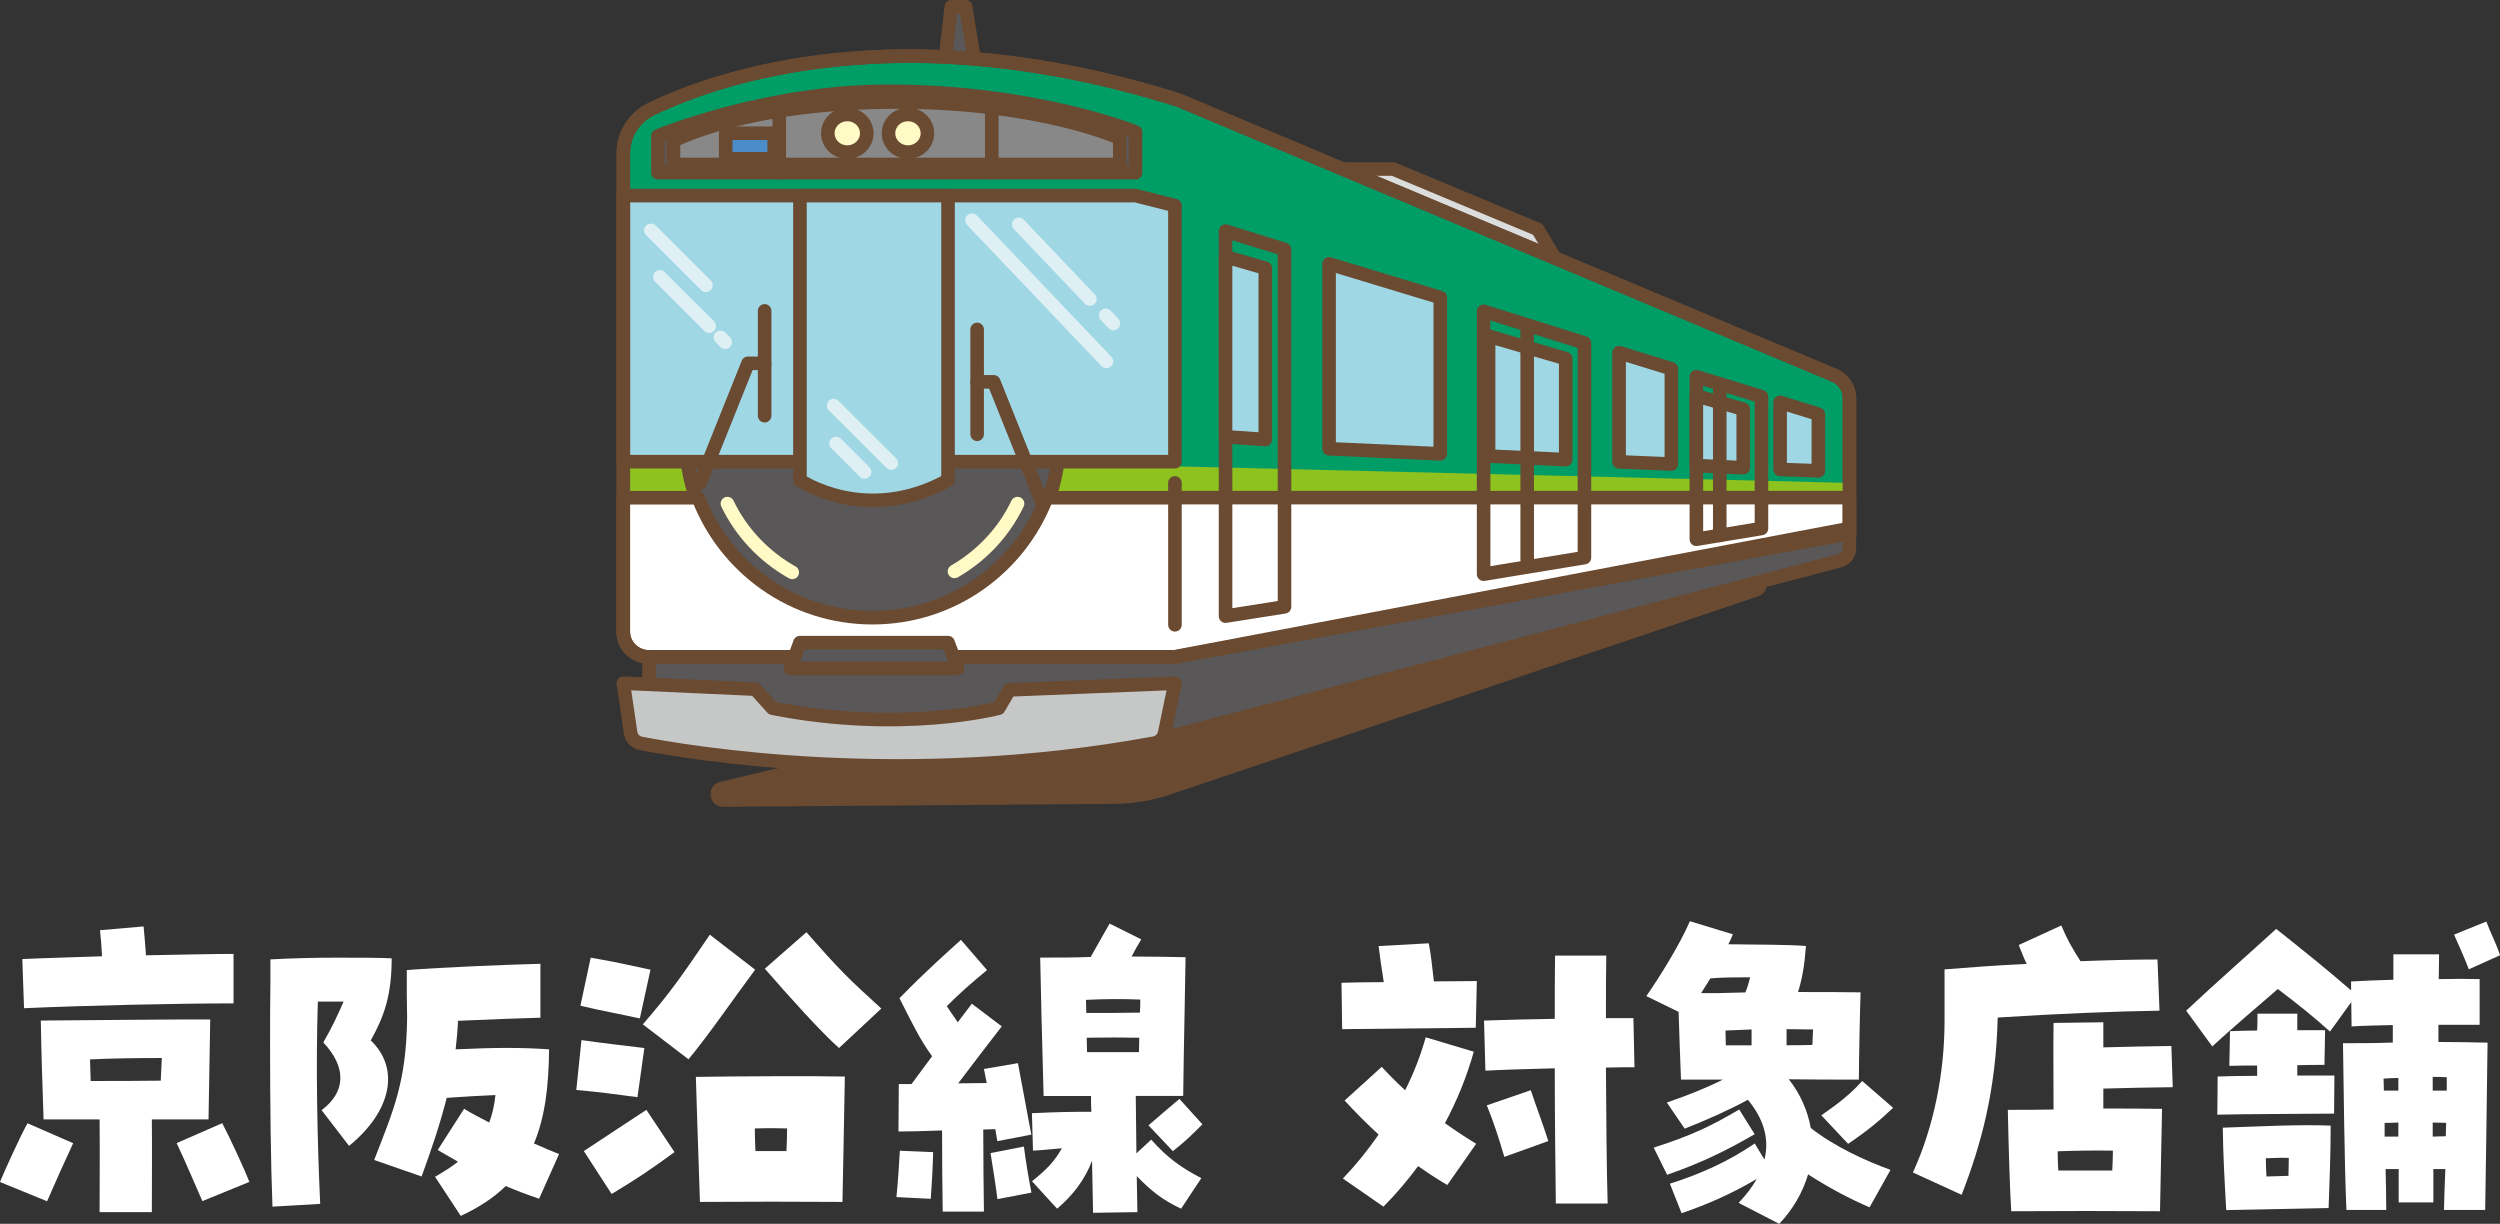 <?xml version="1.0" encoding="UTF-8"?><svg id="_レイヤー_2" xmlns="http://www.w3.org/2000/svg" width="305.74" height="149.67" viewBox="0 0 305.74 149.67"><rect x="0" y="0" width="305.74" height="149.67" fill="#333333" stroke="none"/><defs><style>.cls-1,.cls-2,.cls-3,.cls-4,.cls-5,.cls-6,.cls-7,.cls-8,.cls-9,.cls-10,.cls-11,.cls-12,.cls-13{stroke-linecap:round;stroke-linejoin:round;}.cls-1,.cls-2,.cls-3,.cls-4,.cls-5,.cls-6,.cls-7,.cls-8,.cls-10,.cls-12,.cls-13{stroke:#6a4a31;}.cls-1,.cls-2,.cls-4,.cls-5,.cls-6,.cls-7,.cls-8,.cls-9,.cls-10,.cls-11,.cls-12,.cls-13{stroke-width:1.66px;}.cls-1,.cls-14{fill:#fff;}.cls-2{fill:#fffac6;}.cls-3{stroke-width:1.64px;}.cls-3,.cls-4{fill:#595757;}.cls-5{fill:#019d66;}.cls-6{fill:#dbdcdc;}.cls-7,.cls-9,.cls-11{fill:none;}.cls-8{fill:#c6c7c7;}.cls-9{stroke:#fffac6;}.cls-10{fill:#a0d7e5;}.cls-15{fill:#6a4a31;}.cls-11{stroke:#dff0f4;}.cls-12{fill:#4b8cca;}.cls-13{fill:#888;}.cls-16{fill:#8dc21f;}</style></defs><g id="_ベース"><path class="cls-14" d="M0,144.55c.55-1.34,2.35-5.33,3.36-7.18l5.59,2.44c-.97,2.06-2.23,4.87-3.19,7.1l-5.75-2.35ZM2.73,117.29c2.65-.13,6.13-.21,9.75-.34-.04-1.01-.13-2.02-.25-3.19l5.33-.46c.13,1.3.21,2.39.29,3.53,4.33-.08,8.32-.17,10.71-.17v6.05c-6.85,0-17.85.25-25.62.59l-.21-6.01ZM5,124.81c5.46-.04,18.15-.17,20.71-.13l-.21,12.22h-6.93c.04,3.7,0,8.57,0,11.34h-6.39c0-2.77.04-7.73,0-11.34h-6.85c-.13-3.44-.29-8.82-.34-12.1ZM11.09,132.2c2.9,0,5.88,0,8.57-.04.04-1.01.08-1.93.13-2.77-2.98,0-6.22.04-8.78.17.04.84.04,1.76.08,2.65ZM21.59,139.8l5.59-2.44c.97,1.85,2.81,5.84,3.32,7.18l-5.75,2.35c-.97-2.23-2.18-5.04-3.15-7.1Z"/><path class="cls-14" d="M33.03,128c0-2.86,0-5.63.04-8.07v-2.6c2.44-.13,5.21-.21,7.94-.21s5.33,0,6.89.08c0,4.37-.84,6.97-2.56,10.04,3.57,3.4,2.6,8.61-2.65,12.9l-3.36-4.37c2.98-2.23,3.07-5.25.21-8.28,1.13-1.97,1.76-3.36,2.48-5h-3.15c-.25,7.69-.08,16.97.29,24.74l-5.84.34c-.21-5.46-.29-12.85-.29-19.58ZM53.2,143.92c1.09-.63,2.02-1.22,2.81-1.85-.76-.42-1.6-.92-2.48-1.43l3.23-5.04c.88.55,1.93,1.09,3.07,1.68.38-1.01.63-2.1.76-3.36-1.76.08-3.57.17-5.96.34-.8,3.19-1.85,6.26-3.07,9.62l-5.8-2.02c2.39-6.17,3.91-9.49,4.03-17.31l-.04-2.9v-3.02c4.54-.34,12.52-.67,16.34-.76v6.59c-1.93.04-6.13.21-10.08.38-.04,1.22-.17,2.39-.29,3.49,4.54-.21,7.94-.25,11.43,0-.04,4.49-.5,8.32-1.85,11.51,1.09.5,2.14.92,3.07,1.3l-2.44,5.46c-1.47-.5-2.81-1.01-4.08-1.55-1.43,1.39-3.23,2.6-5.5,3.65l-3.15-4.79Z"/><path class="cls-14" d="M70.48,133.29l.63-6.09c2.98.42,5.21.67,7.69.97l-.84,6.01c-3.61-.46-4.24-.59-7.48-.88ZM70.98,123l1.26-5.88c2.69.46,4.62.88,7.31,1.47l-1.3,5.96c-2.69-.59-4.58-.92-7.27-1.55ZM71.4,140.77c2.77-1.85,5.38-3.53,7.65-5.04l3.44,5.17c-3.07,2.23-4.49,3.19-7.69,5.12l-3.4-5.25ZM78.62,125.27c3.57-4.12,5.04-6.34,8.19-10.96l5.54,4.28c-2.9,3.91-5.75,8.07-8.15,10.96l-5.59-4.28ZM85.09,131.7c5.04-.08,14.87-.13,18.23-.04-.04,2.9-.25,13.23-.29,15.33-5.8-.04-11.64-.04-17.43,0-.25-7.18-.42-12.73-.5-15.29ZM96.18,140.77c.04-1.01.08-1.93.08-2.77-1.43-.04-2.65-.04-3.95,0,0,.88.04,1.81.08,2.77h3.78ZM93.54,118.46l5.08-4.45c3.99,4.54,5.08,5.63,9.16,9.33l-5.17,4.83c-2.14-1.89-6.05-6.22-9.07-9.7Z"/><path class="cls-14" d="M109.63,146.4c.17-1.72.34-4.08.42-5.67l4.07.17c-.04,1.97-.17,3.87-.29,5.71l-4.2-.21ZM115.21,138.25c-2.14.08-4.2.13-5.33.13l.04-5.8h1.55l2.52-3.4c-1.6-2.27-2.23-3.65-3.99-7.1,3.23-3.32,5.67-5.46,7.52-7.14l3.19,3.7c-1.89,1.55-3.28,2.77-4.92,4.41.38.59.76,1.13,1.34,1.97l1.72-2.27,3.66,2.77c-1.68,2.18-3.82,4.96-5.33,6.97,1.18,0,2.35-.04,3.49-.04-.17-.8-.29-1.43-.34-1.72l4.16-.71c.21,1.01,1.39,7.56,1.64,8.74l-4.16.8-.25-1.47c-.46,0-.92.04-1.47.04,0,3.4.04,7.48.08,10.04h-5.04c-.04-2.31-.08-6.38-.08-9.91ZM121.14,141.02l4.08-.8c.25,1.97.59,3.95.92,5.63l-4.16.8c-.08-.8-.67-4.66-.84-5.63ZM133.57,141.9c-.92,2.48-2.44,4.33-4.29,5.92l-3.07-3.36c1.85-1.47,2.81-2.52,3.65-4.03-1.05.08-2.1.21-3.53.29l-.13-4.58c3.61-.17,4.87-.17,7.27-.17-.04-.67-.04-1.3-.04-1.93h-5.8c-.21-7.48-.34-12.81-.42-16.93,2.18,0,4.2,0,6.18-.08.59-1.09,1.3-2.27,2.31-4.08l3.87,1.93c-.46.76-.84,1.43-1.18,2.1,2.18,0,4.29.04,6.6.08-.04,3.49-.21,10.25-.29,16.97h-5.8c.04,2.35.04,4.75.08,7.02l1.81-1.68c1.93,2.18,3.66,3.44,6.13,4.71l-2.48,3.74c-2.31-1.09-3.66-2.18-5.42-3.99.04,1.6.04,3.11.08,4.41l-5.42.08-.13-6.43ZM139.41,123.84c.04-.59.04-1.13.04-1.6-2.27-.08-4.2-.08-6.64.04,0,.5.04,1.05.04,1.6,2.6,0,4.12,0,6.55-.04ZM139.29,128.67c0-.63.04-1.22.04-1.76-1.97-.04-3.99-.04-6.43,0,0,.55.04,1.13.04,1.76h6.34ZM140.46,137.62c1.43-1.22,2.18-1.89,3.78-3.23l2.81,3.11c-1.26,1.26-2.06,2.06-3.61,3.28l-2.98-3.15Z"/><path class="cls-14" d="M164.06,120.19c1.6-.04,3.36-.08,5.17-.08-.29-1.76-.46-3.07-.63-4.41l6.13-.34c.29,1.39.38,2.69.63,4.66,1.81,0,3.57-.04,5.25-.04l-.13,5.71-16.34.17-.08-5.67ZM164.23,144.13c1.6-1.68,3.07-3.49,4.37-5.38-1.43-1.3-2.81-2.69-4.16-4.16l4.54-4.12c.92,1.01,1.89,1.97,2.86,2.86,1.05-2.06,1.89-4.24,2.52-6.47l5.88,1.76c-.84,2.98-2.02,5.92-3.53,8.74,1.3.92,2.56,1.76,3.82,2.52l-3.53,5.04c-1.22-.71-2.44-1.51-3.57-2.31-1.3,1.76-2.73,3.44-4.24,4.96l-4.96-3.44ZM190.15,130.65c-3.19.08-6.34.17-8.49.29l-.17-6.13c2.48-.08,5.59-.17,8.65-.21,0-2.81,0-5.46.04-7.73h6.26c-.04,2.23-.04,4.83-.04,7.64h3.36l.13,6.01c-.88,0-2.1,0-3.49.04.04,6.17.08,12.43.21,16.63h-6.34c-.04-4.24-.13-10.38-.13-16.55ZM181.83,135.18l5.38-1.85c.67,2.02,1.55,4.33,2.14,6.22l-5.38,1.93c-.63-2.18-1.34-4.37-2.14-6.3Z"/><path class="cls-14" d="M212.62,147.11c.97-1.01,1.68-1.97,2.23-2.94-3.11,1.85-6.13,3.15-9.2,4.2l-1.43-3.61c3.86-1.22,7.23-2.77,10.38-4.92l1.18,1.97c.67-2.6-.17-5.08-2.02-7.31-2.39,1.3-5.08,2.48-7.73,3.53l-2.18-3.19c2.77-.97,4.96-1.85,6.85-2.81h-5.12c-.13-2.81-.21-5.84-.29-8.28l-3.95-1.93c1.55-2.23,4.03-6.17,5.33-9.16l5.25,1.6c-.17.42-.34.84-.55,1.22,3.49.04,7.43.04,9.49.21-.17,2.35-.46,4.03-.97,5.63,2.86,0,5.59,0,7.65.04-.08,2.18-.21,8.82-.21,10.67-2.86,0-5.71,0-8.57-.04,1.43,1.81,2.31,3.87,2.69,5.96,2.9,2.27,6.64,3.99,9.75,5.12l-2.56,4.58c-2.39-1.01-5.12-2.48-7.52-4.03-.63,2.14-1.81,4.24-3.53,6.05l-4.96-2.56ZM202.24,140.35c4.71-1.51,7.02-2.65,10.46-4.66l1.89,3.02c-3.7,2.14-6.72,3.57-10.71,4.96l-1.64-3.32ZM210.22,121.45c1.01-.04,2.1-.04,3.23-.08.25-.59.42-1.18.59-1.85-1.68,0-3.32,0-4.87.13l-1.13,1.81h2.18ZM214.21,127.83v-1.93l-3.19.13c0,.55.04,1.18.04,1.81h3.15ZM221.65,127.79c.04-.67.04-1.3.08-1.89-1.05,0-2.14-.04-3.24-.04v1.97c1.09,0,2.18,0,3.15-.04ZM222.74,136.4c2.23-1.55,3.61-2.65,5-4.2l3.78,3.28c-1.64,1.55-2.98,2.69-5.5,4.41l-3.28-3.49Z"/><path class="cls-14" d="M233.95,143.37c2.56-5.59,3.86-12.18,3.86-18.48v-6.34c3.07-.25,6.51-.5,10.04-.67-.34-.71-.63-1.47-.97-2.31l5.21-2.39c.63,1.51,1.3,2.77,2.35,4.37,3.45-.13,6.72-.21,9.41-.21l.25,6.26c-5.38.08-12.69.38-19.79.84-.21,9.03-2.06,15.63-4.41,21.68l-5.96-2.73ZM245.55,135.73c2.27,0,3.44,0,5.59-.04,0-3.61-.04-7.52,0-10.59l6.09-.08v3.07c2.77-.08,5.46-.13,8.32-.17l.17,5.04c-2.81.04-5.75.08-8.49.17v2.44c2.48,0,4.83,0,7.18.04-.04,2.44-.17,9.03-.25,12.52-6.05-.04-12.14-.04-18.19,0-.17-2.39-.34-8.32-.42-12.39ZM258.32,143.16c.04-.88.08-1.68.08-2.44-2.31-.04-4.45,0-6.76.08,0,.8.04,1.6.08,2.35h6.6Z"/><path class="cls-14" d="M286.5,127.58c1.93,0,4.12,0,6.13-.08v-2.14c-1.89.04-3.65.08-5.04.17l-.04-2.98-2.6,3.61c-1.93-1.76-3.95-3.36-6.38-5.21-2.77,2.39-5.54,4.75-8.02,7.02l-3.19-4.37c3.95-3.7,7.1-6.43,11.01-10,3.78,3.02,5.8,4.62,9.16,7.52v-1.09c1.55-.08,3.32-.17,5.17-.21v-3.11h5.59c0,1.05-.04,2.06-.04,3.03,1.81-.04,3.53-.04,5,0v5.59h-5.04v2.1c1.97,0,3.91.04,6.01.08-.04,3.82-.21,15.33-.29,20.46h-5.04c.04-1.51.08-3.23.17-5h-1.47v4.08h-4.24v-4.08h-1.6c.04,1.81.08,3.49.08,5h-4.87c-.25-5.54-.34-15.5-.42-20.37ZM271.21,131.65c1.26-.04,2.98-.08,4.83-.08v-1.26c-1.13,0-2.27,0-3.4.04l.08-4.24c1.13-.04,2.23-.08,3.32-.08.04-.67.04-1.34.04-2.06h4.87v2.02h3.4l-.08,4.24c-1.13,0-2.23,0-3.32.04v1.26h4.54l-.04,4.66c-3.82.04-10.84.04-14.28.13l.04-4.66ZM271.84,137.91c3.95-.13,9.54-.42,13.19-.25,0,3.78-.13,6.3-.25,10.08-4.12.08-8.49.17-12.52.25-.21-3.61-.38-6.68-.42-10.08ZM279.87,143.79c0-.8.04-1.47.04-2.18-.76-.04-1.72,0-2.81.04,0,.76.04,1.51.08,2.23.92-.04,1.81-.04,2.69-.08ZM293.31,133.38v-1.55c-.59,0-1.18.04-1.81.08,0,.46.04.97.04,1.47h1.76ZM293.31,139v-1.72c-.55.04-1.09.04-1.68.04v1.68h1.68ZM299.23,133.38v-1.64c-.59-.04-1.18-.04-1.72-.04v1.68h1.72ZM299.11,138.96c0-.55.04-1.09.04-1.64-.55,0-1.09-.04-1.64-.04v1.72c.5,0,1.01-.04,1.6-.04ZM300.12,114.3l3.95-1.6c.46,1.26,1.13,2.52,1.68,4.12l-3.82,1.72c-.67-1.72-1.18-2.81-1.81-4.24Z"/></g><g id="_画像扱い"><polygon class="cls-3" points="115.52 7.92 116.33 .82 118.1 .82 119.26 7.92 115.52 7.92"/><path class="cls-15" d="M191.79,73.15l18.16-.83-67.49,22.75c-2,.67-4.09,1.02-6.2,1.04l-42.15.32,97.68-23.28Z"/><path class="cls-15" d="M214.64,74.29h0,0M194.5,75.21l-52.74,17.78c-1.78.6-3.64.91-5.52.93l-22.89.17,78.75-18.77,2.4-.11M192.35,75.26h0,0M214.52,69.92s-.06,0-.08,0l-22.81,1.04c-.1,0-.19.02-.29.04l-103.26,24.62c-1.78.43-1.47,3.05.36,3.05,0,0,0,0,.01,0l47.83-.36c2.34-.02,4.66-.41,6.88-1.16l71.85-24.22c1.67-.56,1.24-3.01-.48-3.01h0Z"/><polyline class="cls-6" points="164.04 20.67 170.39 20.67 188.06 28.05 190.2 31.65"/><path class="cls-4" d="M79.37,75.81v14.49h62.84l82.8-21.73c.69-.18,1.17-.81,1.17-1.52v-1.83h-114.11l-32.69,10.59Z"/><path class="cls-5" d="M76.23,77.32V18.73c0-2.3,1.34-4.4,3.48-5.42,8.21-3.93,30.65-11.73,64.46-1.05l80.12,33.63c1.15.48,1.89,1.57,1.89,2.78v16.55l-82.49,15.13h-64.32c-1.74,0-3.14-1.36-3.14-3.03Z"/><path class="cls-1" d="M226.18,61.58v3.63l-82.49,15.13h-64.32c-1.74,0-3.14-1.36-3.14-3.03v-15.74h149.95Z"/><path class="cls-16" d="M226.18,59.06v1.62l-82.49,15.13h-64.32c-1.74,0-3.14-1.36-3.14-3.03v-15.74h67.94l82.01,2.02Z"/><ellipse class="cls-4" cx="106.71" cy="53.75" rx="22.82" ry="21.99"/><path class="cls-9" d="M96.89,70c-3.46-1.94-6.24-4.89-7.93-8.41"/><path class="cls-9" d="M124.44,61.59c-1.65,3.46-4.35,6.35-7.71,8.29"/><path class="cls-1" d="M144.17,60.87h-16.17c-3.28,8.57-11.56,14.67-21.3,14.67s-18.02-6.1-21.3-14.67h-9.18v16.31c0,1.73,1.41,3.14,3.14,3.14h64.32l82.49-15.69v-3.77h-82.01Z"/><line class="cls-7" x1="143.69" y1="76.41" x2="143.69" y2="59.06"/><polygon class="cls-10" points="138.87 56.46 76.23 56.46 76.23 23.92 138.87 23.92 143.69 25.14 143.69 56.46 138.87 56.46"/><path class="cls-7" d="M76.23,77.32V18.73c0-2.3,1.34-4.4,3.48-5.42,8.21-3.93,30.65-11.73,64.46-1.05l80.12,33.63c1.15.48,1.89,1.57,1.89,2.78v16.55l-82.49,15.13h-64.32c-1.74,0-3.14-1.36-3.14-3.03Z"/><path class="cls-4" d="M80.46,21.12v-4.5s13.14-5.46,28.16-5.46c18.03,0,30.25,4.98,30.25,4.98v4.98h-58.4Z"/><path class="cls-13" d="M82.36,20.12v-2.88s8.81-4.75,27.31-4.76c17.59-.01,27.27,4.43,27.27,4.43v3.2h-54.58Z"/><ellipse class="cls-2" cx="103.62" cy="16.3" rx="2.38" ry="2.3"/><ellipse class="cls-2" cx="111.04" cy="16.3" rx="2.38" ry="2.3"/><line class="cls-7" x1="95.3" y1="13.57" x2="95.3" y2="21.12"/><line class="cls-7" x1="121.29" y1="13.57" x2="121.29" y2="21.12"/><path class="cls-10" d="M115.94,58.74V23.92h-18.11v34.81s8.04,5.54,18.11,0Z"/><line class="cls-7" x1="93.51" y1="38.02" x2="93.51" y2="50.84"/><polyline class="cls-7" points="93.51 44.43 91.48 44.43 85.62 59.06"/><line class="cls-7" x1="119.5" y1="40.29" x2="119.5" y2="53.11"/><polyline class="cls-7" points="119.5 46.7 121.53 46.7 127.39 61.33"/><path class="cls-8" d="M76.23,83.56l.89,6.04c.1.66.59,1.18,1.25,1.31,5.61,1.1,32.19,5.64,62.8-.03.63-.12,1.13-.61,1.26-1.23l1.26-6.09-20.24.81-1.32,2.24s-11.81,3.13-27.66,0l-2.11-2.33-16.13-.73Z"/><polygon class="cls-4" points="96.66 81.75 97.83 78.59 115.94 78.59 117.14 81.75 96.66 81.75"/><polygon class="cls-7" points="149.88 75.35 149.88 28.26 157.09 30.5 157.09 74.21 149.88 75.35"/><polygon class="cls-10" points="162.54 32.27 162.54 54.88 176.14 55.5 176.14 36.39 162.54 32.27"/><polygon class="cls-10" points="149.88 31.39 154.74 32.8 154.74 53.75 149.88 53.42 149.88 31.39"/><polygon class="cls-7" points="181.44 38.07 181.44 70.22 193.77 68.19 193.77 41.94 181.44 38.07"/><polygon class="cls-10" points="182.05 41.11 191.48 43.86 191.48 56.21 182.05 55.78 182.05 41.11"/><line class="cls-7" x1="186.77" y1="40.25" x2="186.77" y2="68.44"/><polygon class="cls-10" points="198.01 43.13 198.01 56.48 204.4 56.75 204.4 45.1 198.01 43.13"/><polygon class="cls-7" points="207.46 46.07 207.46 65.95 215.42 64.63 215.42 48.51 207.46 46.07"/><polygon class="cls-10" points="207.46 48.41 213.19 50.04 213.19 57.2 207.46 56.94 207.46 48.41"/><line class="cls-7" x1="210.32" y1="46.95" x2="210.32" y2="65.48"/><polygon class="cls-10" points="217.7 49.2 217.7 57.41 222.38 57.58 222.38 50.66 217.7 49.2"/><line class="cls-11" x1="118.87" y1="26.93" x2="135.31" y2="44.2"/><line class="cls-11" x1="124.59" y1="27.44" x2="133.28" y2="36.57"/><line class="cls-11" x1="135.22" y1="38.56" x2="136.17" y2="39.56"/><line class="cls-11" x1="101.95" y1="49.6" x2="109" y2="56.63"/><line class="cls-11" x1="102.25" y1="54.24" x2="105.73" y2="57.72"/><line class="cls-11" x1="79.6" y1="28.17" x2="86.33" y2="34.89"/><line class="cls-11" x1="88.11" y1="41.26" x2="88.69" y2="41.84"/><line class="cls-11" x1="80.7" y1="33.86" x2="86.73" y2="39.88"/><rect class="cls-12" x="88.75" y="16.3" width="5.93" height="3.13"/></g></svg>